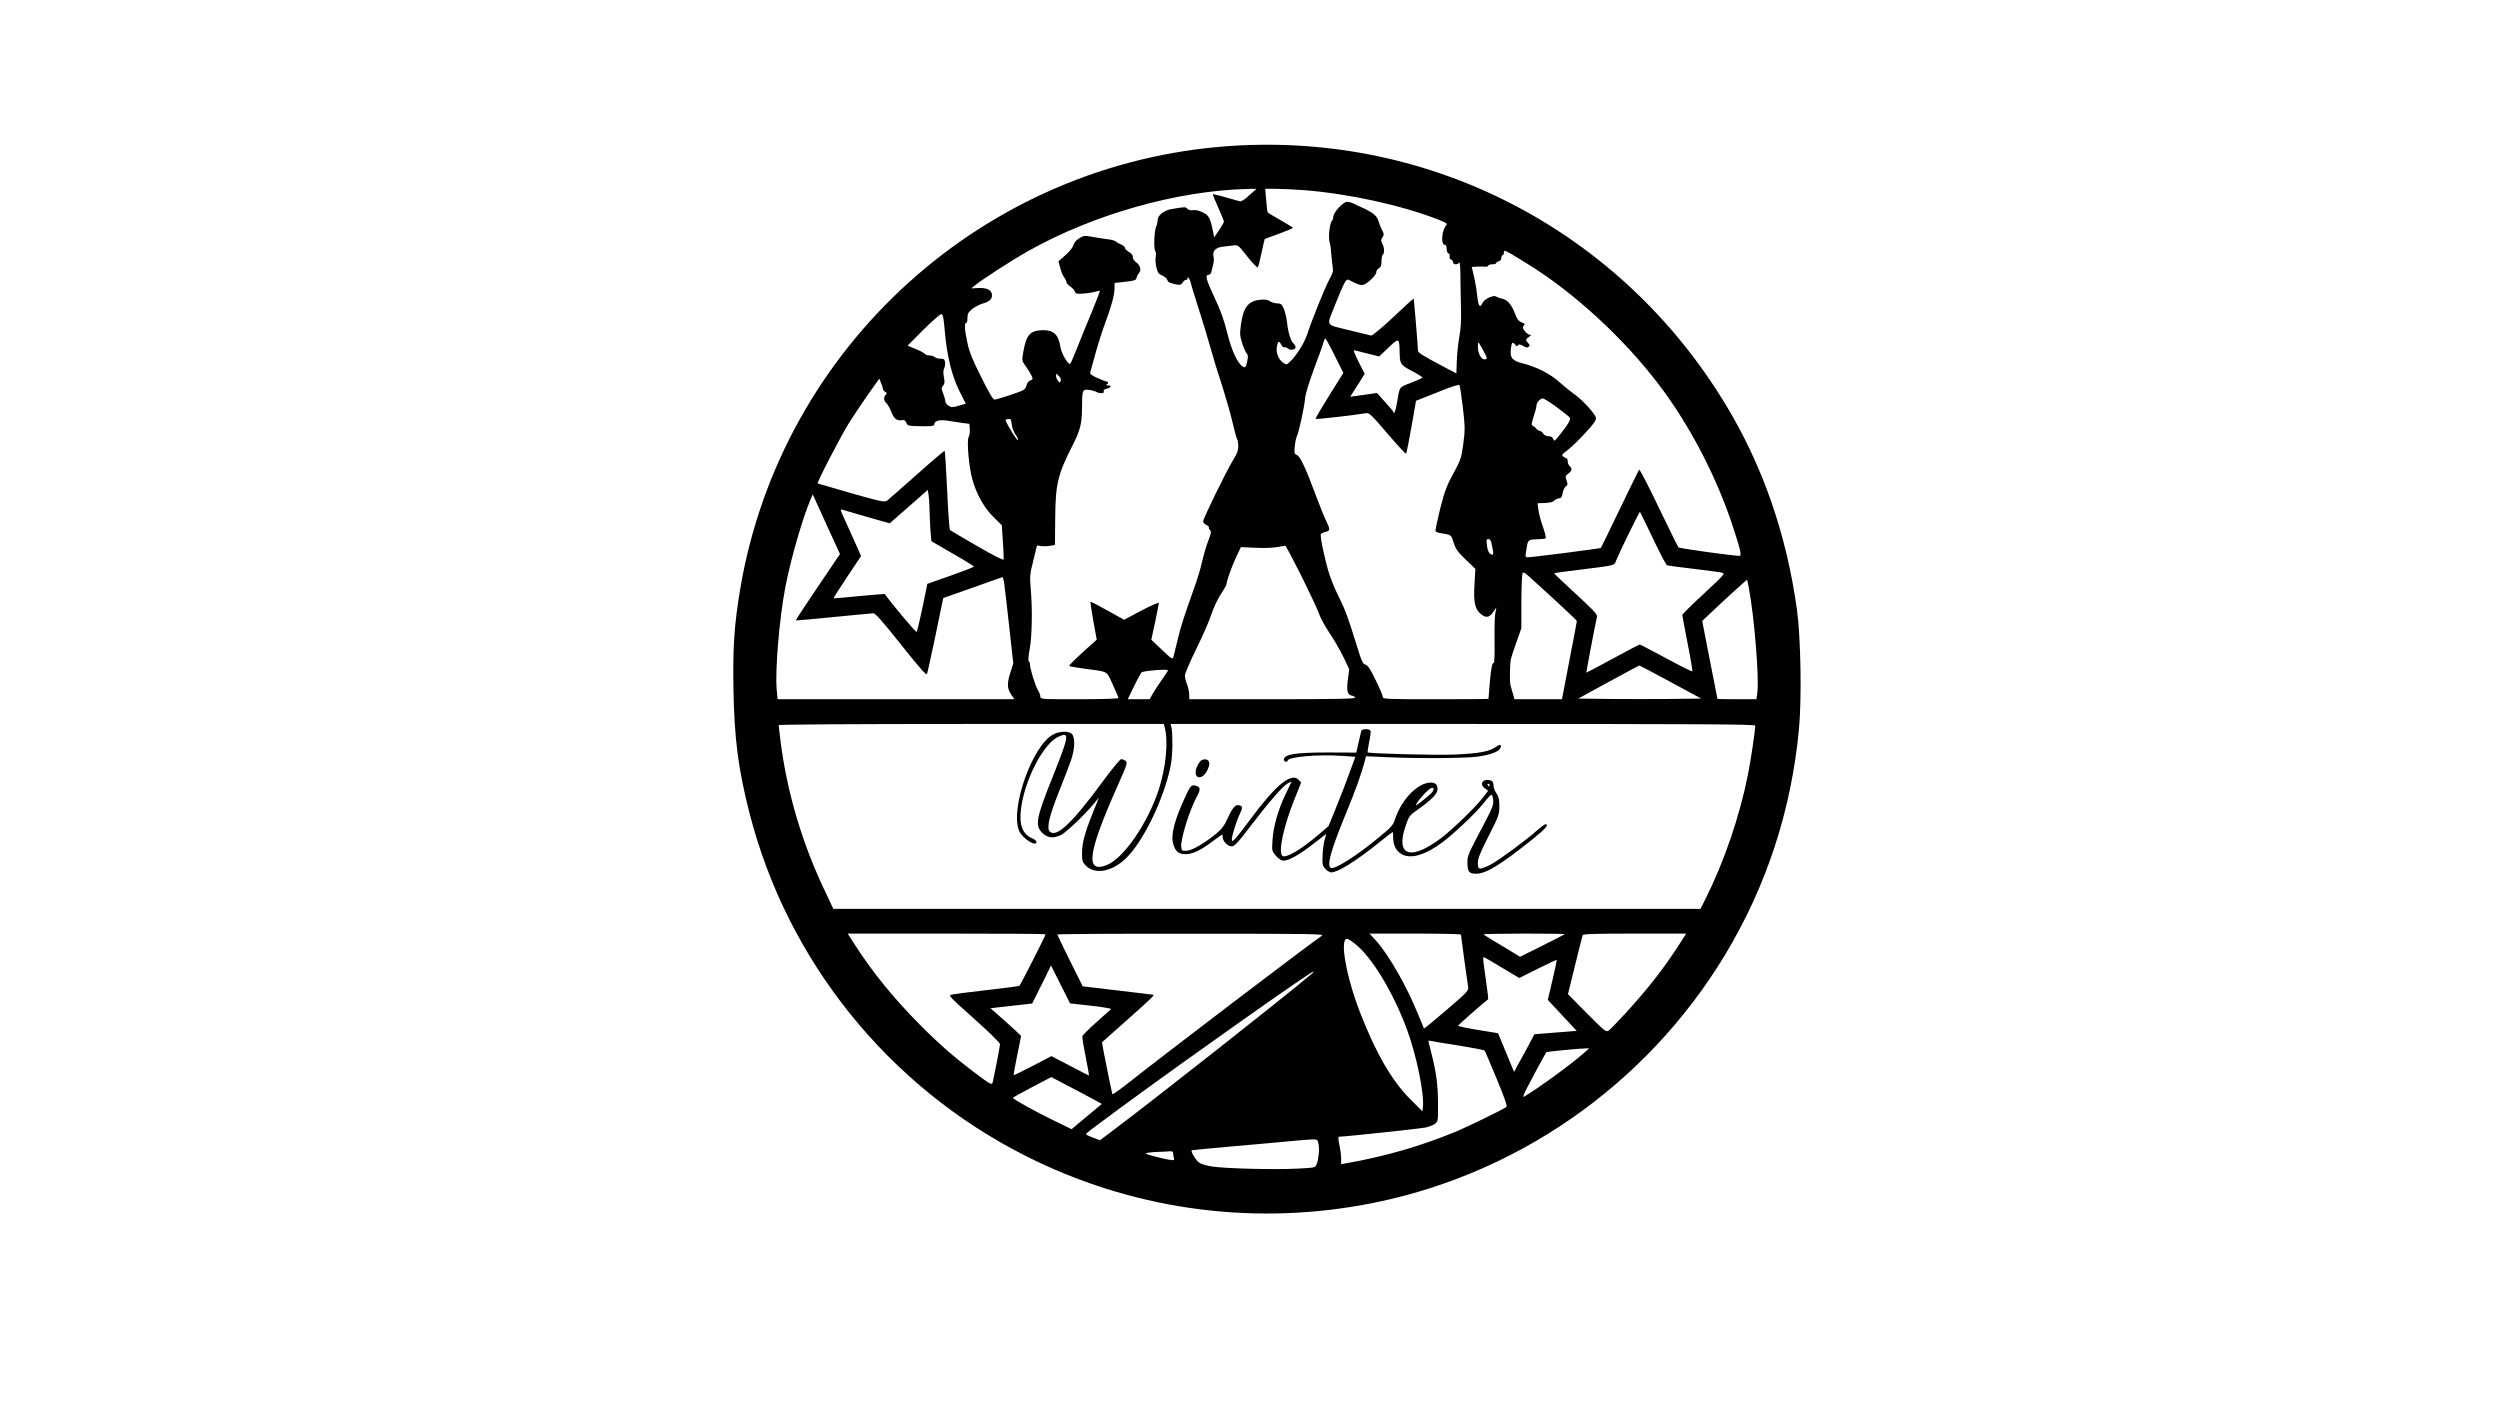<?xml version="1.0" encoding="UTF-8" standalone="yes"?>
<svg version="1.0" xmlns="http://www.w3.org/2000/svg" width="1920" height="1080" viewBox="0 0 1920 1080" preserveAspectRatio="xMidYMid meet">
  <g transform="translate(0,1080) scale(0.1,-0.1)" fill="#000000" stroke="none">
    <path d="M9450 9679 c-1888 -127 -3450 -1539 -3765 -3401 -46 -274 -58 -450
-52 -778 7 -376 37 -607 122 -940 289 -1136 1064 -2101 2115 -2634 803 -407
1708 -540 2595 -380 1158 208 2176 912 2786 1925 317 528 506 1106 565 1729
22 230 14 702 -15 915 -80 580 -263 1108 -548 1578 -806 1332 -2257 2090
-3803 1986z m144 -379 c-35 -33 -61 -49 -72 -46 -116 34 -204 57 -207 54 -2
-2 16 -48 41 -102 24 -55 44 -103 44 -108 0 -4 -17 -34 -37 -65 l-38 -56 -7
34 c-22 113 -32 133 -78 157 -29 14 -56 21 -77 18 -21 -3 -36 1 -44 11 -13 15
-20 15 -124 -3 -57 -10 -105 -49 -105 -86 0 -16 -5 -38 -11 -49 -14 -28 -20
-170 -7 -186 6 -7 7 -28 4 -47 -4 -19 -1 -56 5 -81 10 -39 18 -50 45 -61 18
-7 35 -23 39 -33 6 -20 15 -24 72 -36 26 -5 35 -2 45 14 7 12 18 21 25 21 7 0
13 5 13 11 0 22 19 -3 25 -34 4 -17 33 -113 65 -212 32 -99 72 -232 89 -295
17 -63 56 -189 86 -280 29 -91 66 -219 81 -285 15 -66 31 -124 36 -129 4 -6 8
-29 8 -53 0 -33 -10 -59 -42 -110 -51 -84 -228 -446 -228 -467 0 -9 11 -21 25
-28 13 -6 22 -14 19 -19 -2 -4 2 -13 9 -20 11 -11 9 -25 -14 -83 -15 -39 -36
-111 -47 -161 -11 -49 -39 -142 -62 -205 -82 -230 -97 -277 -125 -390 -15 -63
-30 -125 -34 -137 -5 -19 -13 -14 -88 57 l-81 77 29 134 c15 74 29 140 29 147
0 8 -53 -15 -134 -57 l-133 -71 -127 71 c-70 39 -129 70 -131 67 -2 -2 8 -69
22 -148 l26 -143 -34 -30 c-108 -96 -182 -167 -177 -172 2 -3 54 -12 114 -20
192 -26 169 -13 220 -122 24 -52 44 -99 44 -104 0 -5 -135 -9 -300 -9 -295 0
-300 0 -300 20 0 12 -8 33 -17 47 -20 29 -62 166 -63 200 0 12 -4 23 -9 25 -6
2 -3 38 6 88 19 97 23 311 9 468 -8 96 -7 111 20 218 l28 115 31 -5 c16 -2 47
-2 68 2 l39 7 2 205 c2 263 20 337 132 557 61 120 74 171 74 296 0 130 4 139
50 133 21 -2 47 -9 58 -15 30 -16 65 -14 59 3 -4 10 4 17 24 21 34 8 39 25 7
26 -13 0 -17 3 -10 6 15 6 16 23 1 23 -6 0 -38 12 -71 27 -43 19 -58 31 -55
42 3 9 21 75 40 146 20 72 54 180 77 240 46 123 70 212 70 266 l0 36 82 9 c71
8 83 12 86 29 2 11 11 28 19 37 20 23 10 63 -22 84 -15 10 -25 26 -25 40 0 16
-10 28 -30 39 -16 9 -30 22 -30 31 0 8 -12 19 -27 25 -16 6 -35 16 -43 24 -8
7 -35 15 -60 17 -25 3 -76 11 -115 18 -68 12 -71 12 -108 -11 -23 -15 -40 -34
-43 -52 -4 -16 -29 -48 -61 -76 l-54 -48 13 -49 c7 -27 20 -60 30 -73 10 -13
18 -30 18 -37 0 -7 13 -22 29 -34 17 -11 33 -29 36 -39 5 -17 14 -19 63 -16
31 2 72 8 91 14 19 6 36 9 38 7 2 -1 -26 -75 -62 -162 -37 -87 -87 -211 -112
-274 -25 -63 -49 -119 -53 -123 -13 -15 -67 75 -75 123 -16 102 -52 136 -142
134 -91 -3 -121 -36 -143 -161 -12 -66 -12 -74 6 -99 34 -47 64 -99 64 -110 0
-7 -9 -14 -19 -17 -12 -3 -23 -18 -28 -38 -9 -32 -14 -35 -119 -71 -60 -20
-116 -37 -126 -37 -11 -1 -42 50 -102 172 -67 133 -91 192 -106 262 -22 100
-25 155 -10 155 6 0 10 17 10 38 0 33 6 43 38 70 22 16 57 35 80 41 52 14 74
36 70 70 -4 35 -41 52 -106 49 l-53 -3 28 23 c61 49 285 194 408 263 502 283
1148 466 1693 478 l62 1 -56 -50z m417 40 c351 -28 748 -115 1037 -227 62 -25
70 -31 59 -43 -35 -39 -43 -150 -11 -150 9 0 14 -11 14 -30 0 -17 6 -33 14
-36 8 -3 12 -13 9 -23 -3 -11 2 -21 11 -24 9 -4 16 -13 16 -22 0 -19 36 -20
47 -1 4 8 8 -33 9 -92 0 -59 2 -170 4 -247 3 -102 0 -166 -13 -235 -9 -52 -18
-136 -19 -187 l-3 -91 -95 50 c-175 93 -200 109 -200 126 0 31 -31 396 -33
399 -2 1 -73 -63 -157 -143 -92 -86 -161 -143 -170 -141 -8 2 -86 21 -172 42
-183 45 -171 25 -108 185 73 183 88 211 107 201 72 -37 92 -43 114 -38 33 9
99 74 99 97 0 11 9 24 20 30 15 8 20 21 20 55 0 24 5 47 10 50 14 9 12 56 -4
84 -12 21 -12 28 1 48 13 20 13 26 -2 55 -10 18 -23 51 -29 73 -12 40 -47 66
-136 106 -14 6 -38 17 -53 25 -16 8 -39 14 -52 14 -29 0 -105 -81 -105 -113 0
-13 -5 -28 -12 -35 -16 -16 -28 -128 -17 -161 5 -14 11 -55 13 -91 3 -36 8
-81 11 -101 6 -29 1 -47 -23 -90 -33 -59 -135 -311 -172 -424 -22 -69 -84
-168 -134 -214 -24 -23 -26 -23 -51 -7 -36 23 -57 78 -49 122 8 44 18 50 33
18 6 -14 17 -24 24 -21 6 2 20 -2 29 -10 19 -17 58 -9 58 11 0 8 -7 19 -14 26
-22 17 -44 87 -51 160 -4 36 -15 84 -25 108 -16 36 -23 42 -50 42 -17 0 -42 7
-56 16 -17 12 -39 15 -75 12 -93 -9 -130 -58 -149 -192 -9 -72 -8 -86 11 -145
12 -36 27 -71 34 -76 9 -8 11 -23 5 -53 -9 -51 -16 -60 -36 -47 -41 26 -86
125 -119 259 -25 101 -50 170 -100 276 -64 137 -72 170 -41 170 9 0 18 12 21
28 3 15 9 41 14 57 4 17 4 41 1 55 -10 41 15 68 68 75 26 3 64 8 84 10 36 5
38 3 108 -86 40 -50 75 -87 80 -82 4 4 17 55 29 113 12 57 23 105 24 105 1 1
50 19 110 40 59 22 107 42 107 45 0 3 -43 29 -95 59 -52 29 -97 56 -99 60 -3
4 -8 46 -12 94 l-7 87 80 0 c43 0 140 -5 214 -10z m1721 -567 c356 -219 739
-572 1009 -928 240 -316 449 -720 573 -1106 55 -168 63 -209 45 -208 -63 2
-461 57 -468 65 -5 5 -73 143 -152 307 -78 164 -146 294 -150 290 -4 -4 -71
-141 -149 -303 -78 -162 -143 -296 -145 -298 -4 -5 -530 -72 -561 -72 -20 0
-20 3 -13 50 13 86 12 85 80 88 34 1 65 4 69 7 5 3 -4 42 -20 88 -16 45 -32
105 -35 132 l-7 50 59 2 c36 2 62 8 68 17 6 8 22 16 35 18 20 2 26 10 31 41 3
21 14 43 24 51 16 11 16 17 6 47 -11 31 -10 35 14 52 28 21 32 39 10 57 -8 7
-15 23 -15 36 0 13 -4 24 -8 24 -5 0 -16 6 -25 13 -16 11 -13 16 33 51 27 21
89 80 136 132 70 76 85 98 80 117 -7 31 -108 141 -165 179 -25 18 -75 58 -111
90 -74 67 -173 118 -281 146 -86 22 -102 42 -96 110 6 53 13 61 32 36 11 -15
17 -16 23 -6 7 10 15 9 40 -5 24 -14 34 -15 43 -6 9 9 8 16 -5 28 -21 22 -20
30 7 48 18 13 19 16 5 16 -9 1 -26 13 -37 27 -16 21 -19 30 -10 41 13 15 13
15 -21 30 -17 7 -31 26 -44 62 -24 67 -58 108 -98 117 -18 3 -40 11 -49 17
-21 13 -90 -20 -104 -51 -18 -41 -32 -23 -39 51 -4 39 -15 107 -25 150 l-18
77 36 2 c20 1 48 1 64 0 15 -1 27 2 27 8 0 5 14 10 30 10 17 0 30 4 30 9 0 5
9 11 20 14 12 3 20 14 20 26 0 12 5 21 10 21 6 0 10 9 10 21 0 24 3 22 182
-88z m-4476 -518 c17 -192 54 -340 112 -458 l49 -97 -54 -16 c-49 -14 -56 -14
-78 0 -14 9 -25 24 -25 33 0 10 -7 37 -16 60 -15 39 -15 45 -1 61 12 14 14 26
6 65 -6 32 -5 56 2 68 6 11 9 32 7 47 -3 23 -8 27 -35 27 -18 0 -38 6 -44 13
-7 6 -25 12 -40 12 -15 0 -32 6 -38 13 -6 8 -38 25 -71 38 l-60 24 122 123
c68 67 130 121 138 120 12 -3 18 -32 26 -133z m2995 -187 l66 -132 -109 -174
c-60 -96 -107 -176 -104 -179 5 -5 286 27 382 43 30 5 37 -1 169 -155 76 -89
141 -159 144 -155 3 3 22 96 41 206 l35 200 164 65 c110 45 165 62 170 55 4
-7 15 -84 26 -173 17 -151 17 -170 3 -278 -15 -110 -19 -121 -76 -227 -52 -95
-66 -132 -102 -273 -22 -89 -38 -166 -35 -171 3 -5 22 -12 43 -15 79 -13 77
-12 96 -72 15 -49 29 -69 92 -130 l75 -72 -7 -118 c-8 -141 3 -190 48 -228 39
-33 66 -29 96 15 l24 35 -8 -45 c-5 -25 -7 -120 -6 -212 2 -101 -1 -168 -6
-168 -13 0 -22 -48 -32 -170 -4 -58 -8 -106 -9 -107 0 -2 -183 -3 -406 -3
-379 0 -405 1 -405 18 0 9 -25 68 -55 129 -42 87 -60 114 -79 119 -20 5 -29
24 -71 162 -61 197 -85 262 -135 363 -23 44 -54 119 -70 167 -32 98 -73 289
-66 308 2 7 18 15 35 19 37 8 38 19 7 82 -13 26 -48 111 -76 187 -81 219 -124
310 -149 321 -21 9 -23 15 -17 67 3 32 10 66 15 75 15 27 59 230 64 294 3 34
30 122 70 230 36 96 69 187 72 202 4 15 10 27 14 27 3 0 36 -59 72 -132z m498
36 c2 -101 4 -105 96 -154 46 -24 82 -47 80 -51 -3 -3 -42 -21 -89 -39 -93
-36 -86 -26 -107 -152 -7 -43 -17 -78 -21 -78 -4 0 -8 3 -8 8 0 4 -29 38 -63
75 l-62 69 -103 -15 -102 -14 13 21 c8 12 33 51 56 88 l42 67 -46 90 c-25 50
-42 91 -38 91 5 0 50 -11 101 -24 l94 -24 71 68 c81 77 84 76 86 -26z m640 9
c36 -67 37 -73 11 -73 -25 0 -50 47 -50 95 0 19 2 35 4 35 3 0 18 -26 35 -57z
m-3243 -239 c-6 -16 -8 -16 -21 2 -8 10 -15 28 -15 39 0 19 1 19 21 -2 14 -14
19 -28 15 -39z m-1366 -60 c0 -7 8 -17 18 -23 14 -8 15 -12 5 -22 -19 -19 -16
-48 6 -67 10 -10 27 -39 36 -65 20 -52 44 -71 82 -64 19 3 26 -1 33 -19 8 -20
17 -24 57 -26 131 -4 158 -2 158 13 0 27 41 38 102 28 32 -5 83 -12 113 -17
l55 -7 3 -39 c2 -22 -2 -50 -9 -63 -15 -29 1 -219 27 -318 29 -112 91 -224
162 -294 l66 -65 8 -125 c5 -69 7 -131 6 -138 -2 -8 -81 33 -203 103 -110 64
-204 119 -209 124 -5 5 -15 143 -22 306 -8 164 -16 299 -19 302 -2 2 -97 -78
-210 -179 -114 -101 -217 -192 -229 -201 -22 -17 -32 -15 -277 54 -140 40
-256 74 -259 75 -8 7 179 368 247 476 38 59 104 157 147 218 l79 111 13 -32
c8 -18 14 -38 14 -46z m5180 -144 c52 -39 96 -74 98 -80 5 -14 -22 -59 -74
-124 -44 -55 -48 -58 -55 -38 -6 15 -17 22 -36 22 -17 0 -33 8 -41 20 -7 11
-18 20 -25 20 -7 0 -20 8 -29 19 -8 10 -21 20 -28 23 -10 3 -8 19 8 68 12 35
22 73 22 84 0 24 28 56 49 56 9 0 59 -32 111 -70z m-4161 -207 c13 -17 21 -37
19 -44 -3 -10 -74 102 -96 153 -2 3 7 8 20 10 20 3 24 -2 28 -42 3 -25 16 -59
29 -77z m-660 -583 c1 -41 4 -111 7 -156 l7 -80 163 -95 c90 -51 164 -97 164
-100 0 -4 -80 -35 -179 -70 l-179 -63 -37 -181 c-21 -99 -41 -184 -45 -188 -5
-6 -188 211 -245 291 -1 1 -89 -6 -196 -16 -107 -11 -195 -18 -197 -17 -2 2
45 76 104 164 l107 161 -46 103 c-25 56 -62 137 -81 180 -34 73 -35 78 -15 72
12 -4 98 -29 192 -56 l170 -48 96 84 c53 46 119 104 146 128 l50 45 7 -42 c3
-22 7 -75 7 -116z m-859 -588 c-95 -140 -170 -255 -168 -257 2 -1 131 10 288
26 157 16 295 28 307 29 16 0 67 -57 214 -242 155 -194 194 -238 199 -222 4
10 33 145 66 300 l58 281 221 78 c121 43 225 80 231 82 12 4 14 -12 60 -427
l26 -235 -21 -66 c-28 -86 -27 -126 4 -172 l26 -37 -910 0 -909 0 -7 73 c-13
147 20 546 66 785 40 212 131 527 194 676 l17 39 104 -229 105 -229 -171 -253z
m6414 374 c52 -110 101 -203 108 -207 7 -3 101 -16 208 -28 107 -13 206 -26
218 -30 22 -6 8 -21 -142 -160 -91 -84 -166 -158 -166 -164 0 -6 19 -104 41
-219 23 -115 39 -211 36 -214 -3 -3 -93 42 -200 100 -108 58 -199 106 -204
106 -4 0 -98 -49 -208 -109 -110 -60 -201 -108 -202 -107 -2 2 67 365 82 431
3 17 -31 53 -164 175 -93 85 -167 156 -166 158 1 1 92 14 201 27 281 35 260
30 277 73 28 69 178 374 182 371 2 -2 46 -94 99 -203z m-1240 -36 c3 -16 9
-43 12 -60 3 -16 2 -30 -3 -30 -23 1 -37 23 -43 69 -6 44 -4 51 11 51 11 0 19
-10 23 -30z m-1455 -262 c66 -134 127 -264 134 -289 8 -25 42 -87 76 -138 35
-51 83 -135 108 -186 l45 -94 -10 -77 c-12 -87 -4 -121 29 -126 12 -2 24 -9
27 -15 3 -10 -129 -13 -635 -13 l-639 0 -1 39 c-1 21 -9 56 -17 76 -9 21 -16
50 -16 66 0 16 40 109 89 209 49 99 101 218 115 264 15 47 47 113 71 151 25
37 45 73 45 80 0 23 42 141 76 212 l34 71 113 -5 c93 -4 140 -1 228 16 4 0 61
-108 128 -241z m1949 -182 c89 -82 162 -152 162 -155 1 -3 -25 -140 -57 -303
l-57 -298 -183 0 -182 0 -12 43 c-6 23 -14 51 -18 62 -8 22 -6 165 3 205 3 14
22 72 43 130 l37 105 0 205 c1 113 5 211 9 218 7 10 19 3 50 -25 23 -21 115
-105 205 -187z m1482 103 c43 -219 82 -706 66 -811 l-7 -48 -150 0 c-82 0
-149 1 -149 3 0 1 -27 136 -59 300 l-58 298 61 58 c120 114 281 260 283 257 2
-1 8 -27 13 -57z m-601 -726 l236 -128 -238 -3 c-130 -1 -343 -1 -472 0 l-234
3 232 127 c128 69 234 127 236 127 2 1 110 -56 240 -126z m-3859 89 c0 -4 -22
-39 -50 -77 -27 -39 -59 -87 -70 -107 l-20 -38 -85 0 -84 0 50 103 c27 56 54
103 58 105 39 13 201 25 201 14z m-26 -434 c30 -106 11 -311 -45 -483 -86
-262 -272 -530 -402 -580 -165 -62 -142 98 88 614 73 164 76 175 59 188 -10 7
-25 13 -33 13 -9 -1 -71 -76 -139 -168 -236 -322 -359 -439 -410 -388 -26 26
-3 122 72 309 36 90 77 197 91 237 30 87 33 174 8 202 -22 25 -93 24 -143 -2
-160 -82 -333 -567 -264 -739 23 -58 134 -130 134 -87 0 7 -13 19 -29 26 -78
32 -105 101 -90 227 28 222 169 497 284 553 92 44 88 15 -40 -305 -128 -319
-138 -374 -81 -431 40 -40 85 -45 144 -17 37 17 186 159 255 243 l37 45 -16
-40 c-93 -226 -114 -299 -114 -392 0 -55 3 -65 30 -92 72 -71 204 -45 311 61
122 122 260 395 325 643 20 77 26 127 28 215 0 63 -2 127 -7 143 l-7 27 2245
0 c1828 0 2245 -2 2245 -13 0 -38 -34 -268 -56 -377 -64 -321 -182 -666 -325
-952 l-39 -78 -3330 0 -3330 0 -59 125 c-178 370 -295 762 -346 1158 -8 65
-15 122 -15 128 0 5 553 9 1479 9 l1479 0 6 -22z m-914 -1593 c0 -11 -193
-390 -201 -396 -5 -3 -118 -18 -251 -33 -134 -15 -255 -31 -270 -35 -26 -6
-17 -15 172 -184 119 -106 200 -186 200 -196 0 -16 -40 -222 -55 -289 -7 -29
-14 -25 -154 81 -154 117 -269 218 -418 369 -195 198 -350 389 -487 601 l-56
87 760 0 c418 0 760 -2 760 -5z m2120 -13 c-112 -76 -1192 -898 -1505 -1145
-55 -43 -101 -75 -102 -70 -7 22 -82 397 -80 398 1 1 90 80 197 175 174 155
210 189 198 190 -1 1 -124 15 -273 33 l-270 32 -97 195 c-53 107 -97 198 -97
203 -1 4 461 7 1027 6 969 0 1026 -1 1002 -17z m1070 10 c0 -9 48 -357 55
-399 5 -31 0 -37 -165 -179 -94 -80 -172 -145 -174 -143 -1 2 -20 47 -41 99
-88 221 -229 467 -329 578 l-48 52 351 0 c193 0 351 -3 351 -8z m799 4 c-2 -2
-81 -42 -174 -89 l-171 -85 -137 83 c-76 45 -141 85 -144 89 -3 3 137 6 312 6
175 0 316 -2 314 -4z m875 -83 c-114 -178 -233 -330 -402 -516 -64 -70 -126
-134 -138 -142 -20 -13 -29 -5 -167 133 l-145 147 54 220 c30 121 56 226 59
233 3 9 93 12 400 12 l395 0 -56 -87z m-2487 8 c129 -101 293 -373 398 -656
72 -193 134 -493 123 -595 l-4 -35 -95 95 c-140 140 -265 357 -384 665 -106
273 -158 565 -100 565 7 0 35 -17 62 -39z m1130 -184 l131 -78 142 71 c78 39
144 70 146 68 1 -2 -13 -72 -33 -155 l-36 -152 111 -119 111 -119 -162 -13
-163 -13 -48 -91 c-27 -50 -62 -115 -79 -144 l-29 -54 -62 149 -61 148 -154
25 c-85 14 -154 28 -153 33 1 5 199 180 231 203 2 2 -6 70 -18 151 -24 166
-24 176 -13 171 5 -1 68 -38 139 -81z m-3157 -291 c89 -10 158 -22 153 -26 -4
-4 -55 -49 -113 -101 -58 -51 -106 -100 -108 -108 -1 -9 10 -80 26 -158 16
-79 27 -143 25 -143 -2 0 -68 34 -146 75 l-142 74 -144 -75 c-79 -41 -145 -73
-147 -72 -1 2 11 70 28 153 l30 149 -48 46 c-27 25 -80 73 -118 106 l-69 61
160 18 160 18 73 146 72 146 73 -146 73 -145 162 -18z m1689 241 c-204 -173
-1210 -966 -1548 -1219 l-73 -55 -54 20 c-30 11 -54 23 -53 26 0 8 21 24 264
203 524 385 1465 1049 1484 1048 3 -1 -6 -11 -20 -23z m1136 -547 c104 -17
193 -34 196 -38 4 -4 46 -101 93 -216 66 -161 84 -211 74 -218 -37 -25 -305
-156 -402 -195 -260 -107 -541 -187 -828 -237 l-38 -7 0 43 c0 24 -6 71 -14
106 -9 43 -9 62 -2 62 42 0 625 62 665 71 28 6 61 19 73 29 22 17 23 25 22
152 -1 147 -12 234 -49 381 -14 54 -25 100 -25 103 0 2 10 2 23 -1 12 -3 107
-19 212 -35z m955 -61 c-95 -84 -350 -270 -458 -333 -7 -5 0 18 16 51 35 69
152 286 157 292 4 4 245 28 295 29 l35 1 -45 -40z m-3757 -355 l59 -32 -116
-97 -116 -97 -128 62 c-145 70 -322 168 -322 178 0 4 66 41 147 83 l147 77
135 -71 c75 -39 162 -85 194 -103z m1723 -340 c8 -42 1 -118 -14 -155 -11 -27
-12 -27 -149 -34 -166 -9 -549 0 -653 16 -41 6 -86 19 -101 30 -24 17 -66 86
-57 94 2 2 138 16 303 30 165 14 361 32 435 39 74 7 156 14 182 15 46 1 47 0
54 -35z m-1116 -73 c0 -11 3 -26 6 -35 4 -11 1 -16 -11 -16 -31 0 -205 43
-205 51 0 5 37 10 83 12 45 1 92 4 105 5 16 1 22 -3 22 -17z"/>
    <path d="M10455 5188 c-2 -7 -11 -48 -21 -90 l-18 -78 -216 1 c-258 0 -340
-14 -340 -57 0 -8 7 -14 15 -14 8 0 15 4 15 9 0 28 233 49 414 36 l105 -7 -44
-121 c-24 -67 -70 -187 -103 -267 l-59 -145 -74 -63 c-135 -116 -257 -188
-281 -164 -32 32 10 225 94 435 l51 128 -20 21 c-57 57 -176 -41 -373 -308
-114 -153 -140 -181 -140 -153 0 26 34 138 56 185 29 62 30 71 3 79 -29 10
-52 -15 -90 -98 -25 -57 -44 -82 -88 -119 -93 -76 -187 -131 -229 -132 -35 -1
-37 1 -40 31 -6 60 66 289 122 389 28 50 25 71 -10 80 -34 9 -42 0 -81 -85
-84 -182 -112 -291 -93 -361 16 -59 41 -80 95 -80 55 0 117 30 210 100 36 27
68 50 71 50 2 0 4 -8 4 -19 0 -31 39 -71 68 -71 23 0 45 23 144 153 147 192
247 307 288 331 18 10 31 15 28 10 -2 -5 -23 -47 -45 -94 -56 -115 -94 -247
-100 -351 -6 -85 -5 -85 27 -122 21 -25 41 -37 58 -37 40 0 125 48 231 131
l97 75 -14 -50 c-7 -28 -14 -83 -15 -123 -2 -63 1 -74 22 -97 14 -14 34 -26
45 -26 52 1 187 85 363 226 57 46 106 84 108 84 3 0 5 -21 5 -47 0 -61 29
-109 77 -129 71 -30 178 5 303 99 93 70 262 231 315 300 28 36 55 65 60 63 6
-1 11 -21 13 -43 2 -33 -7 -60 -54 -149 -147 -280 -144 -274 -144 -326 0 -73
11 -88 68 -88 75 0 183 66 430 263 101 81 132 117 101 117 -6 0 -34 -21 -63
-46 -80 -73 -292 -229 -356 -263 -32 -17 -67 -31 -79 -31 -18 0 -21 6 -21 43
0 33 16 76 82 205 79 156 83 166 83 230 0 54 -5 73 -22 99 -13 17 -23 45 -23
61 0 18 -6 32 -16 36 -59 23 -99 -22 -51 -58 l26 -19 -43 -56 c-52 -68 -229
-239 -311 -302 -241 -184 -361 -145 -279 91 25 73 28 77 96 125 103 73 148
119 148 153 0 36 -16 52 -52 52 -98 0 -224 -129 -273 -278 -15 -48 -27 -62
-119 -138 -174 -145 -349 -256 -376 -239 -31 19 0 132 111 403 77 185 124 318
149 411 l11 43 153 -7 c246 -11 623 -9 711 5 96 15 152 36 166 62 14 25 3 36
-19 20 -61 -44 -127 -57 -332 -67 -139 -6 -656 7 -666 17 -2 3 3 38 11 79 9
40 13 79 11 86 -7 17 -65 17 -71 1z m985 -418 c0 -5 -2 -10 -4 -10 -3 0 -8 5
-11 10 -3 6 -1 10 4 10 6 0 11 -4 11 -10z m-430 -33 c0 -15 -31 -45 -99 -97
-39 -30 -42 -31 -31 -10 7 13 33 45 58 72 44 47 72 61 72 35z"/>
    <path d="M9218 4953 c-9 -10 -22 -31 -28 -48 -30 -79 35 -105 77 -30 30 52 27
89 -8 93 -15 2 -32 -4 -41 -15z"/>
  </g>
</svg>